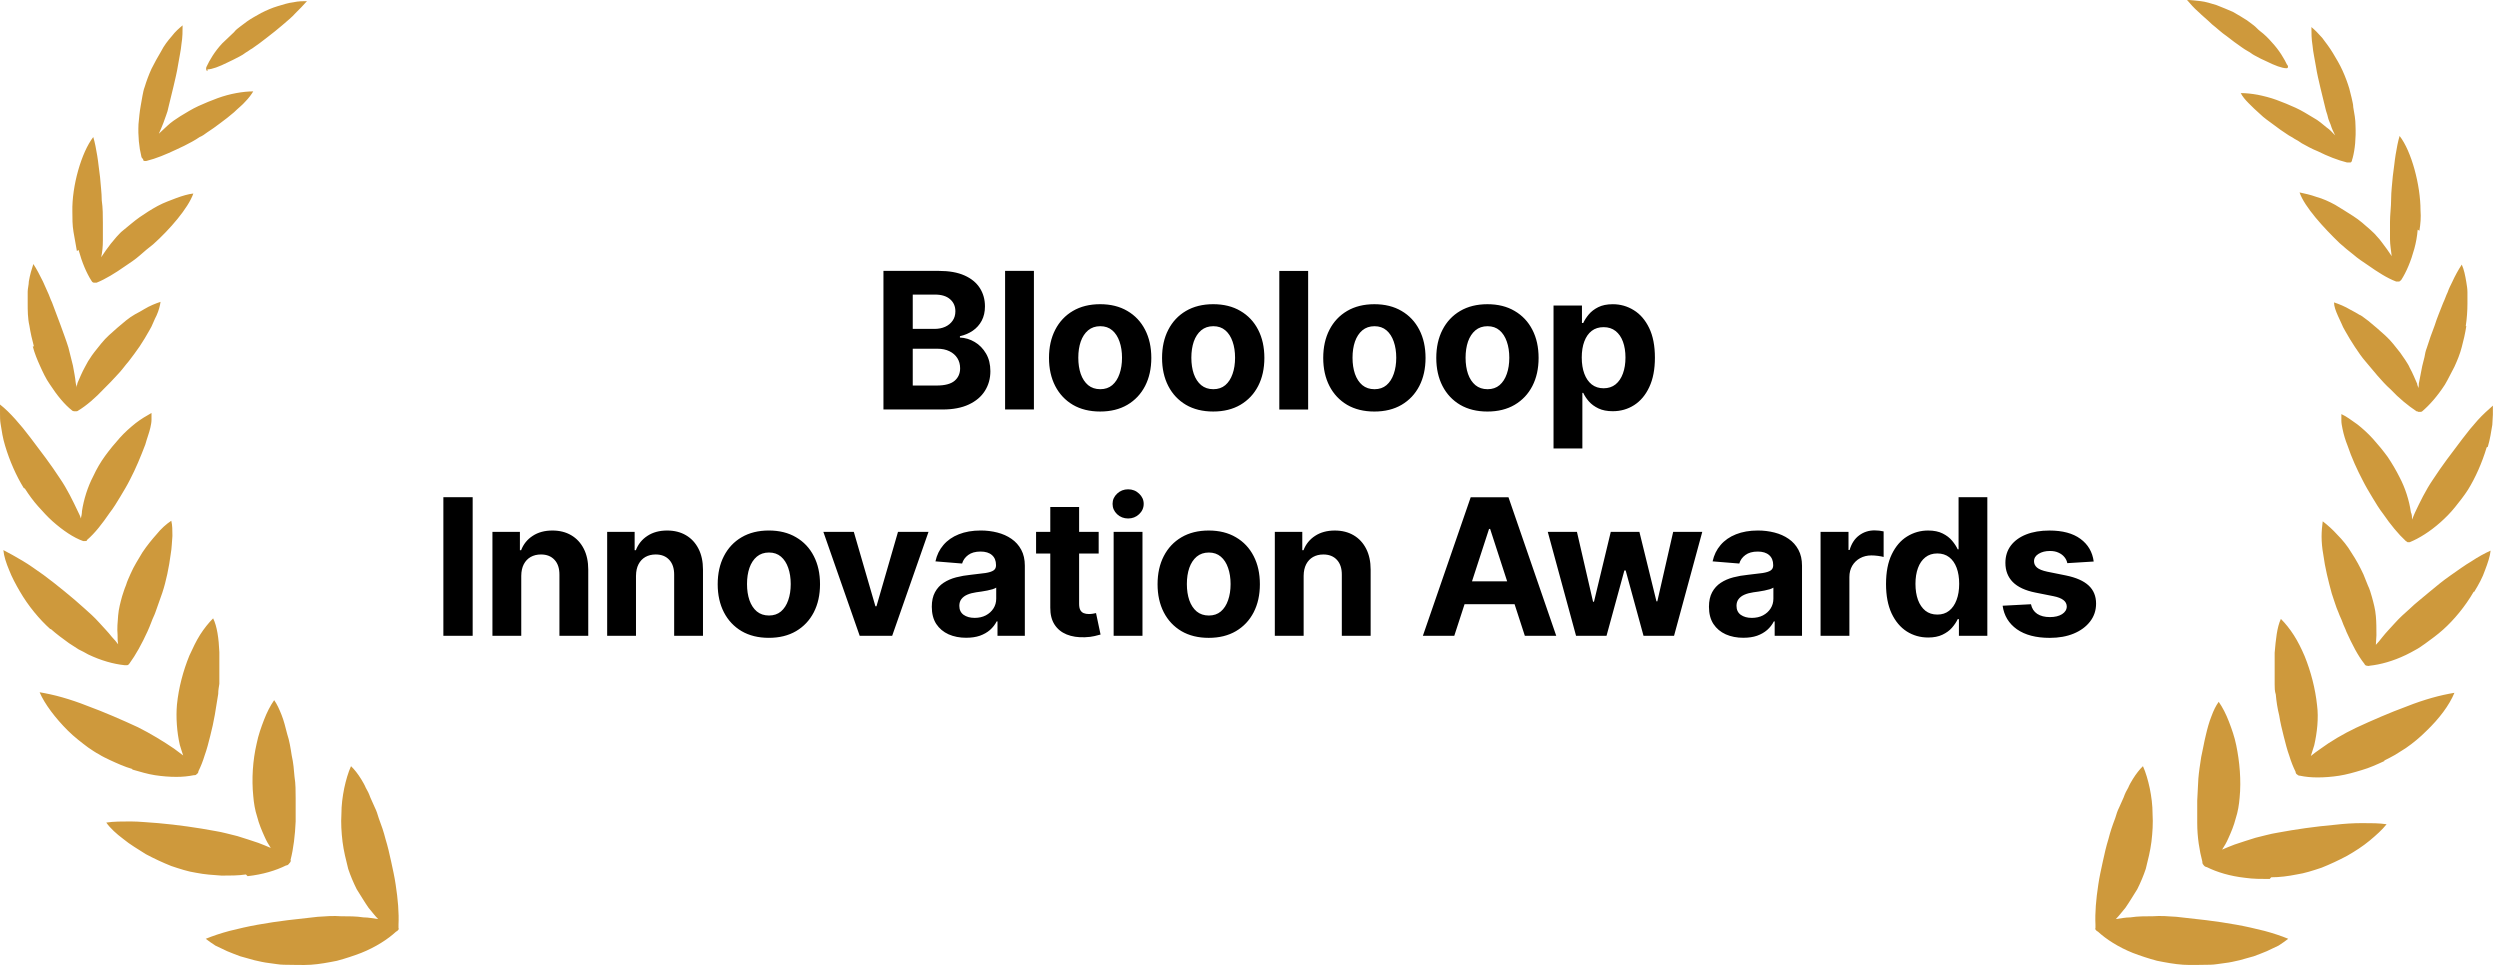<svg height="90" viewBox="0 0 232 90" width="232" xmlns="http://www.w3.org/2000/svg"><path d="m37.037 86.177s-.157.262-.262.262c-.787.733-1.941 1.466-3.253 1.99-.682.262-1.469.524-2.256.733-.787.157-1.626.314-2.413.366-.787.052-1.626 0-2.518 0-.42 0-.892-.105-1.364-.157-.472-.052-.892-.157-1.364-.262-.42-.105-.892-.262-1.312-.366-.42-.157-.839-.314-1.207-.471-.367-.157-.734-.366-1.102-.523-.315-.209-.63-.419-.892-.628.63-.262 1.417-.523 2.203-.733.839-.209 1.731-.419 2.623-.576.892-.157 1.889-.314 2.78-.419.944-.105 1.889-.209 2.78-.314.734-.052 1.469-.105 2.151-.052.735 0 1.417 0 2.099.105.472 0 .944.105 1.364.157-.315-.314-.577-.681-.892-1.047-.367-.524-.734-1.152-1.102-1.728-.315-.628-.577-1.256-.787-1.885-.21-.838-.42-1.675-.525-2.513-.105-.89-.157-1.728-.105-2.565 0-.838.105-1.623.262-2.408.157-.733.367-1.466.629-2.042.157.157.315.314.472.524.157.209.315.419.472.681.157.262.315.523.42.785.157.262.315.576.42.89.157.314.262.628.42.942.157.314.262.628.367.995.262.681.472 1.309.629 1.937.21.681.367 1.361.525 2.094.157.733.315 1.414.42 2.147.21 1.361.315 2.618.262 3.717v.366zm-14.059-4.869c1.416-.157 2.623-.524 3.567-.995.105 0 .21-.052.315-.209.105-.105.157-.209.105-.314.262-.995.42-2.304.472-3.56 0-.681 0-1.414 0-2.094s0-1.414-.105-2.042c-.052-.628-.105-1.309-.262-1.99-.105-.681-.21-1.361-.42-1.99-.157-.628-.315-1.256-.525-1.78-.21-.524-.42-.995-.682-1.361-.367.524-.682 1.152-.944 1.833-.262.681-.525 1.414-.682 2.199-.367 1.571-.472 3.298-.315 4.869.052.628.157 1.309.367 1.937.157.628.42 1.256.682 1.832.157.366.367.733.577 1.047-.367-.157-.735-.314-1.154-.471-.629-.209-1.259-.419-1.941-.628-.682-.157-1.364-.366-2.046-.471-1.679-.314-3.515-.576-5.298-.733-.892-.052-1.731-.157-2.571-.157-.787 0-1.574 0-2.256.105.367.524.944 1.047 1.574 1.518.63.524 1.364.942 2.098 1.414.787.419 1.574.785 2.361 1.099.787.262 1.574.523 2.308.628.787.157 1.574.209 2.361.262.787 0 1.521 0 2.256-.105zm-10.702-9.895c.734.209 1.416.419 2.098.524s1.364.157 1.994.157c.577 0 1.102-.052 1.626-.157.105 0 .21 0 .262-.105.105-.052.157-.157.157-.262.21-.419.42-.942.577-1.466.21-.576.367-1.204.525-1.832s.315-1.309.42-1.937c.105-.628.21-1.309.315-1.937 0-.314.052-.628.105-.942 0-.314 0-.628 0-.995 0-.628 0-1.309 0-1.937-.052-1.256-.21-2.408-.577-3.141-.42.419-.839.942-1.207 1.518-.367.576-.682 1.256-.997 1.937-.577 1.414-.997 2.984-1.154 4.555-.105 1.204 0 2.565.262 3.717.105.366.21.681.315.995-.262-.209-.577-.419-.839-.628-.997-.681-2.203-1.414-3.357-1.99-1.469-.681-3.148-1.414-4.721-1.99-.787-.314-1.574-.576-2.308-.785-.734-.209-1.469-.366-2.098-.471.472 1.099 1.469 2.408 2.623 3.56.577.576 1.259 1.099 1.889 1.571.315.209.682.471.997.628.315.209.682.366.997.524.682.314 1.364.628 2.098.838zm-7.554-13.036c.525.471 1.102.89 1.679 1.309.315.209.577.366.892.576.315.157.63.314.892.471 1.207.576 2.361.89 3.357.995h.262c.105 0 .157-.105.21-.157.577-.785 1.154-1.832 1.679-2.984.105-.262.262-.576.367-.89.105-.314.262-.576.367-.89.21-.576.42-1.204.629-1.78.367-1.099.629-2.408.787-3.612.105-.576.105-1.152.157-1.675 0-.523 0-.995-.105-1.414-.472.314-.944.733-1.364 1.257-.42.471-.892 1.047-1.312 1.675-.367.628-.787 1.257-1.102 1.99-.157.366-.315.681-.42 1.047-.157.366-.262.733-.367 1.047-.157.576-.315 1.152-.367 1.78-.052.628-.105 1.204-.052 1.78 0 .314 0 .576.052.89-.157-.209-.367-.471-.577-.681-.367-.471-.787-.89-1.207-1.361-.42-.471-.892-.89-1.364-1.309-.315-.262-.577-.523-.892-.785-.315-.262-.63-.524-.944-.785-.63-.524-1.312-1.047-1.941-1.518-.682-.471-1.312-.942-1.941-1.309s-1.259-.733-1.784-.995c.052.576.262 1.204.525 1.833.262.681.63 1.361.997 1.99.787 1.361 1.836 2.618 2.833 3.508zm-2.413-13.037c.367.576.787 1.152 1.207 1.623.472.524.892.995 1.364 1.414.944.838 1.941 1.518 2.833 1.832h.21c.052 0 .157 0 .157-.105.734-.628 1.416-1.518 2.098-2.513.367-.471.682-.995.997-1.518.315-.524.63-1.047.892-1.571.525-.995.997-2.147 1.416-3.246.157-.576.367-1.099.472-1.571.052-.262.105-.471.105-.733 0-.209 0-.419 0-.628-.472.262-.997.576-1.469.942-.525.419-.997.838-1.469 1.361-.472.524-.944 1.099-1.364 1.675-.42.576-.787 1.204-1.102 1.885-.525.995-.892 2.199-1.049 3.246 0 .209-.052.471-.105.681-.052-.209-.157-.419-.262-.628-.472-.995-.997-2.094-1.679-3.089-.42-.628-.839-1.256-1.312-1.885-.472-.628-.944-1.256-1.416-1.885-.472-.628-.944-1.204-1.416-1.728-.472-.524-.944-.995-1.416-1.361v.838c0 .314-0.0.628.052.942.105.681.21 1.361.42 2.042.42 1.414 1.049 2.827 1.731 3.927zm.734-13.194c.157.628.42 1.256.682 1.832s.525 1.152.892 1.675c.682 1.047 1.364 1.885 2.098 2.461 0 0 .105.052.157.052h.105.105s.105 0 .157-.052c.787-.471 1.626-1.204 2.413-2.042.42-.419.839-.838 1.207-1.256.42-.419.734-.89 1.102-1.309.315-.419.682-.89.997-1.361.315-.471.629-.995.892-1.466.157-.262.262-.471.367-.733.105-.262.21-.471.315-.681.21-.471.315-.89.367-1.256-.472.157-.997.366-1.521.681-.262.157-.525.314-.839.471-.157.105-.262.157-.42.262s-.262.209-.42.314c-.525.419-1.049.89-1.574 1.361-.525.471-.944 1.047-1.364 1.571-.157.209-.315.419-.472.681-.157.209-.262.471-.42.733-.262.471-.472.995-.682 1.466 0 .157-.105.262-.105.419 0-.157 0-.262-.052-.419-.052-.523-.157-1.047-.262-1.623-.052-.262-.157-.576-.21-.838-.052-.262-.157-.576-.21-.838-.21-.681-.472-1.361-.734-2.094-.262-.681-.525-1.414-.787-2.094-.157-.314-.262-.681-.42-.995s-.262-.628-.42-.942c-.315-.628-.577-1.152-.892-1.623-.157.471-.315.995-.42 1.623 0 .314-.105.628-.105.942v1.047c0 .681 0 1.414.157 2.094.105.681.262 1.361.42 1.937zm4.249-8.953c.315 1.152.734 2.147 1.207 2.88.052.105.157.157.21.157h.262c.787-.314 1.731-.89 2.623-1.518.472-.314.944-.628 1.364-.995.42-.366.839-.733 1.259-1.047 1.521-1.361 3.253-3.351 3.725-4.712-.472.052-.997.209-1.574.419-.525.209-1.154.419-1.731.733-.577.314-1.154.681-1.679 1.047s-1.049.838-1.574 1.256c-.21.157-.367.366-.577.576-.157.209-.367.419-.525.628-.315.419-.63.838-.892 1.256v.052s0 0 0-.052c.105-.471.157-.995.157-1.571 0-.262 0-.524 0-.838 0-.262 0-.524 0-.785 0-.681 0-1.361-.105-2.094 0-.681-.105-1.414-.157-2.147-.105-.733-.157-1.361-.262-1.99-.105-.628-.21-1.204-.367-1.728-1.102 1.414-1.993 4.555-1.941 6.911 0 .628-0 1.257.105 1.885.105.628.21 1.204.315 1.78zm6.033-8.272s.21.052.315 0c.839-.209 1.731-.576 2.728-1.047.472-.209.997-.471 1.469-.733.262-.157.472-.262.682-.419.262-.105.472-.262.682-.419.42-.262.839-.576 1.259-.89.42-.314.839-.628 1.259-.995.367-.366.787-.681 1.049-.995.315-.314.577-.681.734-.942-.472 0-.997.052-1.574.157s-1.154.262-1.731.471-1.207.471-1.784.733c-.577.262-1.154.628-1.679.942-.21.157-.42.262-.629.419-.21.157-.42.314-.577.471-.262.262-.525.471-.787.733.157-.314.262-.628.42-.995.105-.262.157-.471.262-.733s.157-.471.21-.733c.157-.628.315-1.257.472-1.937s.315-1.309.42-1.99.262-1.309.315-1.937c.105-.628.105-1.204.105-1.728-.315.262-.682.576-.997.995-.367.419-.734.89-.997 1.414-.315.524-.629 1.099-.892 1.623-.262.576-.472 1.152-.63 1.675-.105.262-.157.576-.21.838-.052.262-.105.576-.157.89-.105.576-.157 1.152-.21 1.728-.052 1.099.052 2.147.262 2.984 0 .105.105.209.157.262zm5.928-8.482c.42 0 1.102-.262 1.836-.628.367-.157.735-.366 1.154-.576.21-.105.367-.209.577-.366.21-.105.367-.262.577-.366.472-.314.944-.681 1.416-1.047.472-.366.944-.733 1.364-1.099.472-.419.892-.733 1.259-1.152.367-.366.735-.733 1.049-1.099-.367 0-.787 0-1.259.105-.472.052-.944.209-1.469.366s-.997.366-1.521.628c-.472.262-.944.524-1.312.785-.21.157-.42.314-.629.471-.21.157-.42.314-.577.524-.367.366-.734.681-1.102 1.047-.682.733-1.154 1.518-1.469 2.199-.052.157 0 .366.105.366zm175.155 79.737s.157.262.262.262c.787.733 1.941 1.466 3.252 1.99.682.262 1.469.524 2.256.733.787.157 1.626.314 2.413.366.787.052 1.627 0 2.518 0 .42 0 .892-.105 1.364-.157.473-.052.892-.157 1.364-.262.42-.105.892-.262 1.312-.366.42-.157.839-.314 1.206-.471.368-.157.735-.366 1.102-.523.315-.209.63-.419.892-.628-.63-.262-1.416-.523-2.203-.733-.84-.209-1.732-.419-2.623-.576-.892-.157-1.889-.314-2.781-.419-.944-.105-1.888-.209-2.78-.314-.735-.052-1.469-.105-2.151-.052-.734 0-1.416 0-2.098.105-.473 0-.945.105-1.364.157.314-.314.577-.681.891-1.047.368-.524.735-1.152 1.102-1.728.315-.628.577-1.256.787-1.885.21-.838.42-1.675.525-2.513.105-.89.157-1.728.105-2.565 0-.838-.105-1.623-.263-2.408-.157-.733-.367-1.466-.629-2.042-.158.157-.315.314-.472.524-.158.209-.315.419-.473.681-.157.262-.314.523-.419.785-.158.262-.315.576-.42.89-.157.314-.262.628-.42.942-.157.314-.262.628-.367.995-.262.681-.472 1.309-.629 1.937-.21.681-.368 1.361-.525 2.094-.157.733-.315 1.414-.42 2.147-.209 1.361-.314 2.618-.262 3.717v.366zm16.367-4.764c.787 0 1.574-.105 2.361-.262.734-.105 1.521-.366 2.308-.628.787-.314 1.574-.681 2.361-1.099.734-.419 1.469-.89 2.098-1.414.63-.524 1.154-.995 1.574-1.518-.682-.105-1.416-.105-2.256-.105-.839 0-1.678.052-2.57.157-1.784.157-3.62.419-5.299.733-.682.105-1.364.314-2.046.471-.682.209-1.311.419-1.941.628-.419.157-.787.314-1.154.471.21-.314.42-.681.577-1.047.263-.576.525-1.204.682-1.833.21-.628.315-1.309.367-1.937.158-1.623 0-3.351-.314-4.869-.158-.785-.42-1.518-.682-2.199-.263-.681-.577-1.309-.945-1.832-.262.366-.472.785-.682 1.361-.209.524-.367 1.099-.524 1.78-.158.628-.262 1.309-.42 1.99-.105.681-.21 1.361-.262 1.99-.053.681-.053 1.361-.105 2.042v2.094c0 1.309.21 2.565.472 3.56 0 .105 0 .209.105.314.052.105.21.209.315.209.944.471 2.151.838 3.567.995.734.105 1.469.105 2.256.105zm10.492-10.838c.315-.157.63-.314.997-.523.315-.209.682-.419.997-.628.682-.471 1.311-.995 1.888-1.571 1.207-1.152 2.151-2.408 2.623-3.56-.629.105-1.364.262-2.098.471-.735.209-1.521.471-2.308.785-1.574.576-3.253 1.309-4.722 1.99-1.206.576-2.36 1.257-3.357 1.99-.315.209-.577.419-.84.628.105-.314.21-.681.315-.995.262-1.152.42-2.513.262-3.717-.157-1.518-.577-3.141-1.154-4.555-.314-.733-.629-1.361-.996-1.937-.368-.576-.787-1.099-1.207-1.518-.367.785-.472 1.937-.577 3.141v1.937.995c0 .314 0 .628.105.942.052.628.157 1.309.315 1.937.105.681.262 1.309.419 1.937.158.628.315 1.256.525 1.832.157.524.367 1.047.577 1.466 0 .105.052.209.157.262.105.105.21.105.263.105.472.105 1.049.157 1.626.157.629 0 1.311-.052 1.993-.157s1.417-.314 2.099-.523c.734-.209 1.416-.524 2.098-.838zm8.341-15.654c.42-.681.787-1.361.997-1.99.262-.681.472-1.309.525-1.832-.577.262-1.154.576-1.784.995-.629.366-1.259.838-1.941 1.309s-1.311.995-1.941 1.518c-.315.262-.629.524-.944.785-.315.262-.63.524-.892.785-.472.419-.944.838-1.364 1.309-.42.471-.839.89-1.207 1.361-.209.262-.367.471-.577.681 0-.262.053-.576.053-.89 0-.576 0-1.204-.053-1.78-.052-.628-.209-1.204-.367-1.78-.105-.366-.21-.733-.367-1.047-.157-.366-.262-.681-.42-1.047-.315-.681-.682-1.361-1.101-1.99-.368-.628-.84-1.204-1.312-1.675-.42-.471-.892-.89-1.364-1.256-.052.419-.105.89-.105 1.414 0 .523.053 1.099.158 1.675.157 1.204.472 2.461.786 3.612.21.576.368 1.204.63 1.78.105.314.262.576.367.89s.262.576.367.89c.525 1.152 1.05 2.199 1.679 2.984 0 .052.105.157.21.157s.157.052.262 0c.997-.105 2.151-.419 3.358-.995.315-.157.629-.314.892-.471.314-.157.577-.366.891-.576.577-.419 1.155-.838 1.679-1.309.997-.89 2.046-2.147 2.833-3.508zm1.259-13.455c.21-.681.315-1.414.42-2.042 0-.314.053-.628.053-.942 0-.314 0-.576 0-.838-.42.366-.945.838-1.417 1.361s-.944 1.099-1.416 1.728c-.472.628-.945 1.257-1.417 1.885-.472.628-.891 1.256-1.311 1.885-.682.995-1.207 2.094-1.679 3.089-.105.209-.157.419-.262.628 0-.209 0-.471-.105-.681-.158-1.099-.525-2.251-1.049-3.246-.315-.628-.682-1.256-1.102-1.885-.42-.576-.892-1.152-1.364-1.675-.472-.523-.997-.995-1.469-1.361-.524-.366-.997-.733-1.469-.942v.628c0 .209.053.471.105.733.105.524.262 1.047.472 1.571.368 1.099.892 2.251 1.417 3.246.262.524.577 1.047.892 1.571.314.523.629 1.047.996 1.518.682.995 1.417 1.885 2.099 2.513 0 0 .105.052.157.105h.21c.892-.366 1.889-.995 2.833-1.832.472-.419.944-.89 1.364-1.414.419-.523.839-1.047 1.206-1.623.682-1.099 1.312-2.513 1.732-3.927zm-2.045-11.204c.104-.681.157-1.414.157-2.094 0-.366 0-.681 0-1.047 0-.314-.053-.628-.105-.942-.105-.628-.21-1.152-.42-1.623-.314.471-.629 1.047-.892 1.623-.157.314-.314.628-.419.942-.158.314-.263.681-.42.995-.262.681-.577 1.414-.787 2.094-.262.681-.524 1.414-.734 2.094-.105.262-.158.524-.21.838-.053.262-.157.576-.21.838-.105.576-.21 1.099-.315 1.623 0 .157 0 .262-.052.419 0-.157-.105-.262-.105-.419-.21-.471-.42-.995-.682-1.466-.105-.262-.262-.471-.42-.733-.157-.209-.314-.471-.472-.681-.42-.524-.839-1.099-1.364-1.571-.524-.471-1.049-.942-1.574-1.361-.157-.105-.262-.209-.419-.314-.158-.105-.263-.209-.42-.262-.262-.157-.525-.314-.839-.471-.525-.314-1.05-.524-1.522-.681 0 .366.158.785.368 1.257.104.209.209.471.314.681.105.262.21.471.367.733.263.471.578.995.892 1.466.315.471.63.942.997 1.361.367.419.735.89 1.102 1.309.367.419.787.89 1.206 1.257.787.838 1.627 1.518 2.413 2.042 0 0 .105 0 .158.052h.105.105s.105 0 .157-.052c.682-.576 1.417-1.414 2.098-2.461.315-.523.578-1.099.892-1.675.263-.576.525-1.204.682-1.832.158-.576.315-1.256.42-1.937zm-4.302-8.848c.105-.628.157-1.256.105-1.885 0-2.356-.84-5.497-1.941-6.911-.158.524-.263 1.099-.368 1.728-.104.628-.157 1.309-.262 1.99-.052.681-.157 1.413-.157 2.147s-.105 1.414-.105 2.094v.785.838c0 .524.105 1.047.157 1.571v.052s0 0 0-.052c-.262-.419-.577-.838-.892-1.256-.157-.209-.314-.419-.524-.628-.158-.209-.367-.366-.577-.576-.472-.419-.997-.89-1.574-1.256s-1.154-.733-1.679-1.047c-.577-.314-1.154-.576-1.731-.733-.577-.209-1.102-.314-1.574-.419.472 1.361 2.256 3.298 3.725 4.712.42.366.839.733 1.259 1.047.42.366.892.681 1.364.995.892.628 1.784 1.204 2.623 1.518h.262c.053 0 .158-.105.21-.157.472-.733.892-1.728 1.207-2.88.157-.576.262-1.152.314-1.78zm-6.191-6.754c.21-.785.315-1.833.263-2.984 0-.576-.105-1.152-.21-1.728 0-.314-.105-.576-.157-.89-.053-.262-.158-.576-.21-.838-.158-.524-.368-1.099-.63-1.675s-.577-1.099-.892-1.623c-.314-.524-.682-.995-.996-1.414-.368-.419-.682-.733-.997-.995 0 .524 0 1.099.105 1.728.052.628.21 1.257.315 1.937.104.681.262 1.309.419 1.99.158.681.315 1.309.472 1.937.053.262.158.471.21.733.053.262.158.471.263.733.104.366.262.681.419.995-.262-.262-.472-.524-.787-.733-.21-.157-.367-.314-.577-.471s-.419-.314-.629-.419c-.525-.314-1.102-.681-1.679-.942-.577-.262-1.207-.524-1.784-.733s-1.206-.366-1.731-.471c-.577-.105-1.102-.157-1.574-.157.158.314.42.628.735.942s.682.681 1.049.995c.367.366.839.681 1.259.995.42.314.839.628 1.259.89.21.157.472.262.682.419.21.105.472.262.682.419.472.262.944.524 1.469.733.944.471 1.888.838 2.728 1.047h.315c.052 0 .157-.105.157-.262zm-6.032-8.534c-.315-.681-.787-1.466-1.469-2.199-.315-.366-.682-.733-1.102-1.047-.21-.157-.367-.366-.577-.524-.21-.157-.42-.314-.63-.471-.419-.262-.839-.524-1.311-.785-.472-.209-.997-.419-1.521-.628-.525-.157-.997-.314-1.469-.366-.472-.052-.892-.105-1.259-.105.314.366.629.733 1.049 1.099.367.366.839.733 1.259 1.152.472.366.892.785 1.364 1.099.472.366.944.733 1.416 1.047.158.105.367.262.577.366s.368.262.577.366c.368.209.787.419 1.154.576.735.366 1.417.628 1.837.628.157 0 .157-.157.105-.366z" fill="#ce993c"/><path d="m81.984 38v-12.861h5.149c.946 0 1.735.14 2.368.421.632.281 1.107.67 1.426 1.168.318.494.477 1.063.477 1.708 0 .502-.101.944-.301 1.325-.201.377-.477.687-.829.929-.347.239-.745.408-1.193.509v.126c.49.021.948.159 1.375.414.431.255.781.613 1.049 1.074.268.456.402 1.001.402 1.633 0 .682-.17 1.292-.509 1.827-.335.532-.831.953-1.488 1.262s-1.467.465-2.43.465zm2.719-2.223h2.217c.758 0 1.31-.144 1.658-.433.347-.293.521-.682.521-1.168 0-.356-.086-.67-.257-.942-.172-.272-.417-.486-.735-.641-.314-.155-.689-.232-1.124-.232h-2.28zm0-5.256h2.016c.373 0 .703-.065.992-.195.293-.134.523-.322.691-.565.172-.243.257-.534.257-.873 0-.465-.165-.84-.496-1.124-.327-.285-.791-.427-1.394-.427h-2.066zm11.244-5.382v12.861h-2.675v-12.861zm6.147 13.05c-.975 0-1.819-.207-2.531-.622-.708-.419-1.254-1.001-1.639-1.746-.385-.749-.578-1.618-.578-2.606 0-.996.193-1.867.578-2.612.385-.749.931-1.331 1.639-1.746.712-.419 1.556-.628 2.531-.628.976 0 1.817.209 2.525.628.711.414 1.26.996 1.645 1.746.385.745.578 1.616.578 2.612 0 .988-.193 1.857-.578 2.606-.385.745-.934 1.327-1.645 1.746-.708.414-1.549.622-2.525.622zm.013-2.072c.443 0 .814-.126 1.111-.377.297-.255.521-.603.672-1.042.155-.44.233-.94.233-1.501s-.078-1.061-.233-1.501c-.151-.44-.375-.787-.672-1.042s-.668-.383-1.111-.383c-.448 0-.825.128-1.131.383-.301.255-.529.603-.684 1.042-.151.44-.226.94-.226 1.501s.075 1.061.226 1.501c.155.44.383.787.684 1.042.306.251.683.377 1.131.377zm10.479 2.072c-.976 0-1.819-.207-2.531-.622-.708-.419-1.254-1.001-1.639-1.746-.385-.749-.578-1.618-.578-2.606 0-.996.193-1.867.578-2.612.385-.749.931-1.331 1.639-1.746.712-.419 1.555-.628 2.531-.628.975 0 1.817.209 2.524.628.712.414 1.261.996 1.646 1.746.385.745.577 1.616.577 2.612 0 .988-.192 1.857-.577 2.606-.385.745-.934 1.327-1.646 1.746-.707.414-1.549.622-2.524.622zm.012-2.072c.444 0 .815-.126 1.112-.377.297-.255.521-.603.672-1.042.155-.44.232-.94.232-1.501s-.077-1.061-.232-1.501c-.151-.44-.375-.787-.672-1.042s-.668-.383-1.112-.383c-.448 0-.824.128-1.13.383-.301.255-.53.603-.685 1.042-.15.44-.226.94-.226 1.501s.076 1.061.226 1.501c.155.44.384.787.685 1.042.306.251.682.377 1.13.377zm8.797-10.977v12.861h-2.676v-12.861zm6.147 13.05c-.975 0-1.819-.207-2.531-.622-.707-.419-1.254-1.001-1.639-1.746-.385-.749-.577-1.618-.577-2.606 0-.996.192-1.867.577-2.612.385-.749.932-1.331 1.639-1.746.712-.419 1.556-.628 2.531-.628.976 0 1.817.209 2.525.628.711.414 1.26.996 1.645 1.746.385.745.578 1.616.578 2.612 0 .988-.193 1.857-.578 2.606-.385.745-.934 1.327-1.645 1.746-.708.414-1.549.622-2.525.622zm.013-2.072c.443 0 .814-.126 1.111-.377.297-.255.521-.603.672-1.042.155-.44.233-.94.233-1.501s-.078-1.061-.233-1.501c-.151-.44-.375-.787-.672-1.042s-.668-.383-1.111-.383c-.448 0-.825.128-1.131.383-.301.255-.529.603-.684 1.042-.151.44-.226.94-.226 1.501s.075 1.061.226 1.501c.155.44.383.787.684 1.042.306.251.683.377 1.131.377zm10.479 2.072c-.976 0-1.819-.207-2.531-.622-.708-.419-1.254-1.001-1.639-1.746-.385-.749-.578-1.618-.578-2.606 0-.996.193-1.867.578-2.612.385-.749.931-1.331 1.639-1.746.712-.419 1.555-.628 2.531-.628.975 0 1.817.209 2.524.628.712.414 1.261.996 1.646 1.746.385.745.577 1.616.577 2.612 0 .988-.192 1.857-.577 2.606-.385.745-.934 1.327-1.646 1.746-.707.414-1.549.622-2.524.622zm.012-2.072c.444 0 .815-.126 1.112-.377.297-.255.521-.603.672-1.042.155-.44.232-.94.232-1.501s-.077-1.061-.232-1.501c-.151-.44-.375-.787-.672-1.042s-.668-.383-1.112-.383c-.448 0-.824.128-1.13.383-.301.255-.53.603-.685 1.042-.15.44-.226.94-.226 1.501s.076 1.061.226 1.501c.155.44.384.787.685 1.042.306.251.682.377 1.13.377zm6.121 5.501v-13.263h2.638v1.62h.119c.117-.26.287-.523.509-.791.226-.272.519-.498.879-.678.364-.184.816-.276 1.356-.276.704 0 1.353.184 1.947.553.595.364 1.07.915 1.426 1.652.356.733.534 1.652.534 2.757 0 1.076-.174 1.984-.522 2.725-.343.737-.812 1.296-1.406 1.677-.591.377-1.252.565-1.985.565-.519 0-.961-.086-1.325-.258-.36-.172-.655-.387-.885-.647-.231-.264-.406-.53-.528-.798h-.081v5.162zm2.619-8.44c0 .574.08 1.074.239 1.501.159.427.389.76.69.999.302.234.668.352 1.099.352.436 0 .804-.119 1.106-.358.301-.243.529-.578.684-1.005.159-.431.239-.927.239-1.488 0-.557-.078-1.047-.233-1.47-.154-.423-.383-.754-.684-.992s-.672-.358-1.112-.358c-.435 0-.803.115-1.105.345-.297.23-.525.557-.684.98-.159.423-.239.921-.239 1.495zm-102.923 12.962v12.861h-2.719v-12.861zm4.509 7.285v5.577h-2.675v-9.646h2.55v1.702h.113c.213-.561.572-1.005 1.074-1.331.502-.331 1.111-.496 1.827-.496.67 0 1.254.146 1.752.44.498.293.885.712 1.162 1.256.276.54.414 1.185.414 1.934v6.142h-2.675v-5.665c.004-.59-.146-1.051-.452-1.382-.306-.335-.726-.502-1.262-.502-.36 0-.678.077-.955.232-.272.155-.486.381-.641.678-.151.293-.228.647-.232 1.061zm10.647 0v5.577h-2.675v-9.646h2.55v1.702h.113c.214-.561.572-1.005 1.074-1.331.502-.331 1.111-.496 1.827-.496.67 0 1.254.146 1.752.44.498.293.885.712 1.162 1.256.276.54.414 1.185.414 1.934v6.142h-2.675v-5.665c.004-.59-.147-1.051-.452-1.382-.306-.335-.726-.502-1.262-.502-.36 0-.678.077-.955.232-.272.155-.486.381-.64.678-.151.293-.228.647-.232 1.061zm12.33 5.765c-.976 0-1.819-.207-2.531-.622-.708-.419-1.254-1.001-1.639-1.746-.385-.749-.578-1.618-.578-2.606 0-.996.193-1.867.578-2.612.385-.749.931-1.331 1.639-1.746.712-.419 1.555-.628 2.531-.628.975 0 1.817.209 2.525.628.712.414 1.26.996 1.645 1.746.385.745.578 1.616.578 2.612 0 .988-.193 1.857-.578 2.606-.385.745-.934 1.327-1.645 1.746-.708.414-1.549.622-2.525.622zm.013-2.072c.444 0 .814-.126 1.112-.377.297-.255.521-.603.672-1.042.155-.44.232-.94.232-1.501s-.077-1.061-.232-1.501c-.151-.44-.375-.787-.672-1.042-.297-.255-.668-.383-1.112-.383-.448 0-.825.128-1.13.383-.301.255-.53.603-.684 1.042-.151.44-.226.94-.226 1.501s.075 1.061.226 1.501c.155.44.383.787.684 1.042.306.251.682.377 1.13.377zm14.803-7.762-3.372 9.646h-3.014l-3.372-9.646h2.826l2.003 6.902h.1l1.997-6.902zm3.507 9.828c-.616 0-1.164-.107-1.645-.32-.481-.218-.862-.538-1.143-.961-.276-.427-.414-.959-.414-1.595 0-.536.098-.986.295-1.35.197-.364.465-.657.804-.879.339-.222.724-.389 1.155-.502.435-.113.892-.193 1.369-.239.561-.059 1.013-.113 1.357-.163.343-.054.592-.134.747-.239s.232-.26.232-.465v-.038c0-.398-.126-.705-.377-.923-.247-.218-.599-.327-1.055-.327-.481 0-.865.107-1.149.32-.285.209-.473.473-.565.791l-2.474-.201c.126-.586.373-1.093.741-1.52.368-.431.844-.762 1.425-.992.586-.234 1.264-.352 2.035-.352.536 0 1.049.063 1.539.188.494.126.931.32 1.312.584.385.264.689.603.91 1.017.222.41.333.902.333 1.476v6.506h-2.537v-1.338h-.075c-.155.301-.362.567-.622.797-.26.226-.571.404-.936.534-.364.126-.785.188-1.262.188zm.766-1.846c.394 0 .741-.077 1.042-.232.301-.159.538-.373.71-.641.172-.268.258-.572.258-.911v-1.024c-.084.054-.199.105-.345.151-.142.042-.303.082-.484.119-.18.034-.36.065-.54.094-.18.025-.343.048-.49.069-.314.046-.588.119-.823.22-.234.101-.417.237-.546.408-.13.168-.195.377-.195.628 0 .364.132.643.396.835.268.188.607.283 1.017.283zm11.518-7.982v2.01h-5.809v-2.01zm-4.49-2.311h2.675v8.993c0 .247.038.44.114.578.075.134.18.228.314.283.138.054.297.082.477.082.125 0 .251-.011.377-.031.125-.025.221-.044.288-.057l.421 1.991c-.134.042-.322.09-.565.144-.243.059-.538.094-.885.107-.645.025-1.21-.061-1.696-.258-.481-.197-.856-.502-1.124-.917-.268-.414-.4-.938-.396-1.57zm5.879 11.957v-9.646h2.676v9.646zm1.344-10.889c-.397 0-.739-.132-1.023-.396-.281-.268-.421-.588-.421-.961 0-.368.14-.684.421-.948.284-.268.626-.402 1.023-.402.398 0 .737.134 1.018.402.284.264.427.58.427.948 0 .373-.143.693-.427.961-.281.264-.62.396-1.018.396zm7.479 11.078c-.975 0-1.819-.207-2.531-.622-.707-.419-1.253-1.001-1.639-1.746-.385-.749-.577-1.618-.577-2.606 0-.996.192-1.867.577-2.612.386-.749.932-1.331 1.639-1.746.712-.419 1.556-.628 2.531-.628.976 0 1.817.209 2.525.628.711.414 1.26.996 1.645 1.746.385.745.578 1.616.578 2.612 0 .988-.193 1.857-.578 2.606-.385.745-.934 1.327-1.645 1.746-.708.414-1.549.622-2.525.622zm.013-2.072c.444 0 .814-.126 1.111-.377.298-.255.522-.603.672-1.042.155-.44.233-.94.233-1.501s-.078-1.061-.233-1.501c-.15-.44-.374-.787-.672-1.042-.297-.255-.667-.383-1.111-.383-.448 0-.825.128-1.131.383-.301.255-.529.603-.684 1.042-.151.44-.226.94-.226 1.501s.075 1.061.226 1.501c.155.44.383.787.684 1.042.306.251.683.377 1.131.377zm8.796-3.693v5.577h-2.675v-9.646h2.549v1.702h.113c.214-.561.572-1.005 1.074-1.331.503-.331 1.112-.496 1.828-.496.67 0 1.254.146 1.752.44.498.293.885.712 1.162 1.256.276.54.414 1.185.414 1.934v6.142h-2.675v-5.665c.004-.59-.147-1.051-.452-1.382-.306-.335-.727-.502-1.263-.502-.36 0-.678.077-.954.232-.272.155-.486.381-.641.678-.15.293-.228.647-.232 1.061zm13.978 5.577h-2.914l4.44-12.861h3.504l4.434 12.861h-2.914l-3.222-9.922h-.1zm-.182-5.055h6.883v2.123h-6.883zm11.484 5.055-2.625-9.646h2.707l1.494 6.481h.088l1.557-6.481h2.657l1.582 6.443h.082l1.47-6.443h2.7l-2.619 9.646h-2.832l-1.658-6.066h-.119l-1.658 6.066zm15.536.182c-.615 0-1.164-.107-1.645-.32-.482-.218-.863-.538-1.143-.961-.277-.427-.415-.959-.415-1.595 0-.536.099-.986.295-1.35.197-.364.465-.657.804-.879.339-.222.724-.389 1.156-.502.435-.113.891-.193 1.369-.239.561-.059 1.013-.113 1.356-.163.343-.054.593-.134.747-.239.155-.105.233-.26.233-.465v-.038c0-.398-.126-.705-.377-.923-.247-.218-.599-.327-1.055-.327-.481 0-.865.107-1.149.32-.285.209-.473.473-.565.791l-2.475-.201c.126-.586.373-1.093.741-1.52.369-.431.844-.762 1.426-.992.586-.234 1.264-.352 2.035-.352.535 0 1.048.063 1.538.188.494.126.932.32 1.313.584.385.264.688.603.91 1.017.222.41.333.902.333 1.476v6.506h-2.537v-1.338h-.075c-.155.301-.363.567-.622.797-.26.226-.572.404-.936.534-.364.126-.785.188-1.262.188zm.766-1.846c.394 0 .741-.077 1.043-.232.301-.159.538-.373.709-.641.172-.268.258-.572.258-.911v-1.024c-.084.054-.199.105-.346.151-.142.042-.303.082-.483.119-.18.034-.36.065-.54.094-.18.025-.344.048-.49.069-.314.046-.588.119-.823.22-.234.101-.416.237-.546.408-.13.168-.195.377-.195.628 0 .364.132.643.396.835.268.188.607.283 1.017.283zm6.388 1.664v-9.646h2.593v1.683h.101c.176-.599.471-1.051.885-1.357.415-.31.892-.465 1.432-.465.134 0 .279.008.434.025.154.017.291.04.408.069v2.374c-.126-.038-.3-.071-.521-.101-.222-.029-.425-.044-.61-.044-.393 0-.745.086-1.055.257-.305.168-.548.402-.728.703-.176.301-.264.649-.264 1.042v5.457zm9.988.157c-.733 0-1.397-.188-1.991-.565-.59-.381-1.059-.94-1.407-1.677-.343-.741-.515-1.649-.515-2.725 0-1.105.178-2.024.534-2.757.356-.737.829-1.287 1.419-1.652.595-.368 1.246-.553 1.953-.553.54 0 .99.092 1.351.276.364.18.657.406.879.678.226.268.397.532.515.791h.081v-4.835h2.669v12.861h-2.637v-1.545h-.113c-.126.268-.304.534-.534.798-.226.26-.521.475-.886.647-.36.172-.799.258-1.318.258zm.847-2.129c.432 0 .796-.117 1.093-.352.302-.239.532-.571.691-.999.163-.427.245-.927.245-1.501 0-.574-.08-1.072-.239-1.495-.159-.423-.389-.749-.691-.98-.301-.23-.667-.345-1.099-.345-.439 0-.81.119-1.111.358-.302.239-.53.569-.685.992-.155.423-.232.913-.232 1.47 0 .561.077 1.057.232 1.488.159.427.388.762.685 1.005.301.239.672.358 1.111.358zm14.513-4.923-2.449.151c-.042-.209-.132-.398-.27-.565-.139-.172-.321-.308-.547-.408-.222-.105-.487-.157-.797-.157-.415 0-.764.088-1.049.264-.285.172-.427.402-.427.691 0 .23.092.425.276.584s.501.287.949.383l1.745.352c.938.193 1.637.502 2.098.929.46.427.691.988.691 1.683 0 .632-.187 1.187-.559 1.664-.369.477-.875.85-1.52 1.118-.641.264-1.38.396-2.217.396-1.277 0-2.294-.266-3.052-.798-.753-.536-1.195-1.264-1.325-2.185l2.631-.138c.08.389.272.687.578.892.306.201.697.301 1.174.301.469 0 .846-.09 1.131-.27.289-.184.435-.421.439-.71-.004-.243-.106-.442-.307-.597-.201-.159-.511-.281-.93-.364l-1.67-.333c-.942-.188-1.643-.515-2.104-.98-.456-.465-.684-1.057-.684-1.777 0-.62.167-1.153.502-1.601.339-.448.814-.793 1.425-1.036.616-.243 1.336-.364 2.161-.364 1.218 0 2.177.257 2.876.772.703.515 1.114 1.216 1.231 2.104z"/></svg>